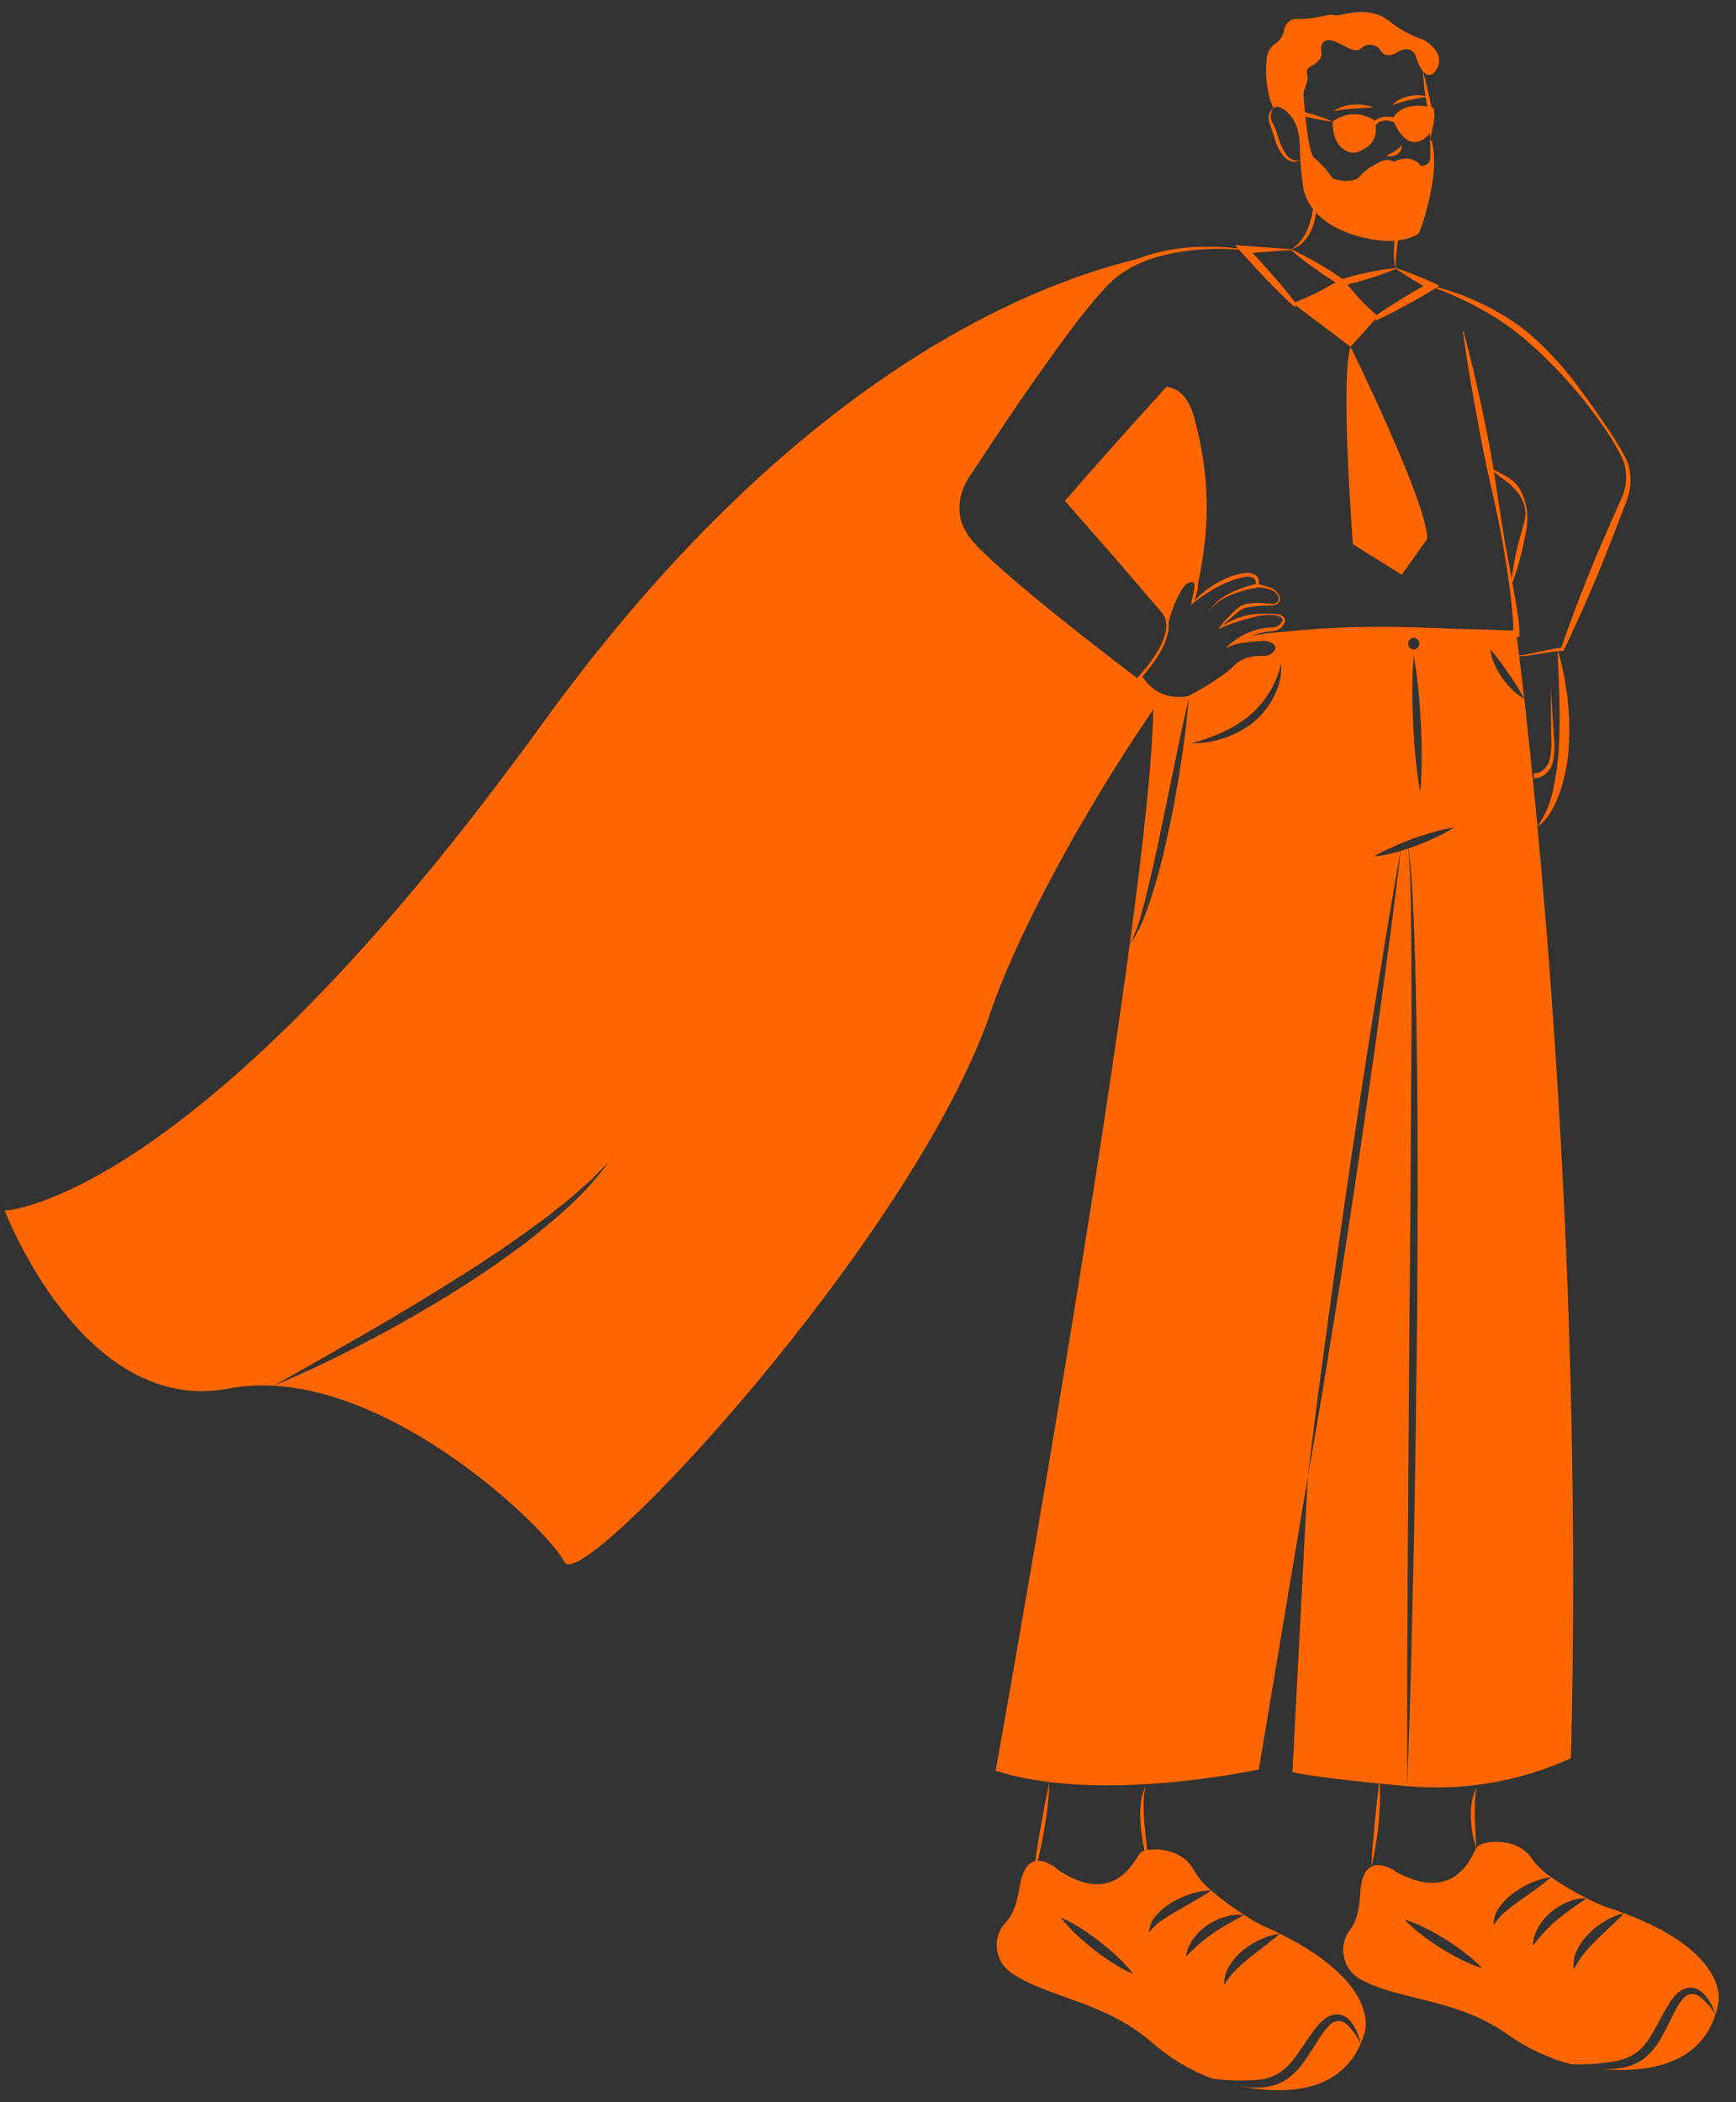 <svg width="76" height="92" viewBox="0 0 76 92" fill="none" xmlns="http://www.w3.org/2000/svg">
<rect x="0" y="0" width="76" height="92" fill="#333333" stroke="none"/>
<path d="M56.582 77.557L57.254 64.628C57.463 63.484 57.65 62.34 57.848 61.195L58.407 57.759C58.779 55.466 59.122 53.171 59.468 50.874C59.805 48.577 60.14 46.28 60.451 43.981L60.917 40.529C61.052 39.431 61.197 38.334 61.324 37.236C61.434 37.203 61.543 37.17 61.652 37.133L61.656 37.168L61.685 37.49C61.704 37.703 61.711 37.919 61.719 38.134C61.743 38.563 61.75 38.993 61.763 39.424C61.778 40.283 61.785 41.145 61.787 42.006C61.798 43.727 61.796 45.449 61.78 47.172C61.761 50.615 61.743 54.059 61.704 57.502L61.632 67.836L61.606 73.002V78.168C57.5 77.801 56.582 77.557 56.582 77.557ZM49.458 41.321C49.734 40.941 49.954 40.525 50.113 40.083C50.282 39.648 50.428 39.204 50.561 38.756C50.826 37.862 51.037 36.955 51.228 36.046C51.416 35.132 51.583 34.219 51.718 33.299C51.859 32.379 51.969 31.455 52.046 30.527C52.046 30.527 53.66 29.577 54.108 29.129C54.424 28.813 55 28.779 55.316 28.787C55.41 28.792 55.504 28.777 55.591 28.743C55.678 28.708 55.757 28.655 55.822 28.587C55.861 28.555 55.891 28.514 55.909 28.467C55.927 28.42 55.934 28.37 55.927 28.32C55.921 28.27 55.902 28.223 55.873 28.182C55.844 28.141 55.805 28.109 55.759 28.087C55.639 28.002 55.492 27.961 55.344 27.972C54.959 27.993 54.106 28.067 53.704 28.331C53.841 28.22 53.985 28.12 54.137 28.03C58.77 26.884 66.385 27.739 66.385 27.739C66.385 27.739 66.522 28.742 66.729 30.575C66.52 30.19 66.288 29.817 66.035 29.459C65.911 29.283 65.787 29.107 65.659 28.933C65.529 28.753 65.389 28.579 65.241 28.413C65.271 28.639 65.334 28.859 65.428 29.066C65.517 29.272 65.626 29.469 65.754 29.653C65.882 29.838 66.027 30.01 66.187 30.166C66.347 30.328 66.529 30.466 66.729 30.575C67.51 37.44 69.306 55.951 68.774 76.944C66.532 77.968 64.061 78.39 61.606 78.168C61.674 76.448 61.717 74.725 61.772 73.004L61.891 67.838C61.965 64.395 62.002 60.95 62.044 57.506C62.059 54.061 62.076 50.615 62.044 47.17C62.024 45.447 61.998 43.727 61.952 42.004C61.926 41.142 61.893 40.281 61.852 39.42C61.826 38.991 61.809 38.56 61.772 38.13C61.754 37.914 61.739 37.701 61.709 37.486L61.669 37.166L61.663 37.129C61.761 37.096 61.859 37.064 61.956 37.029C62.248 36.918 62.537 36.803 62.82 36.668C63.107 36.537 63.384 36.386 63.649 36.215C63.337 36.263 63.029 36.331 62.727 36.42C62.426 36.505 62.133 36.607 61.839 36.709C61.55 36.82 61.261 36.933 60.975 37.062C60.691 37.188 60.412 37.327 60.134 37.481C60.449 37.457 60.761 37.4 61.065 37.312C61.15 37.29 61.232 37.264 61.315 37.24C61.119 38.325 60.941 39.415 60.752 40.503L60.193 43.94C59.821 46.232 59.477 48.527 59.131 50.824C58.796 53.121 58.459 55.418 58.148 57.719L57.684 61.172C57.541 62.322 57.386 63.473 57.254 64.628L55.109 77.433C55.109 77.433 48.185 78.967 43.589 77.494C43.589 77.494 47.535 55.577 49.458 41.321ZM61.865 31.689C61.891 32.187 61.922 32.683 61.974 33.179C62.022 33.675 62.083 34.171 62.176 34.663C62.224 34.162 62.237 33.664 62.239 33.166C62.242 32.668 62.224 32.17 62.205 31.674C62.176 31.176 62.146 30.68 62.096 30.184C62.046 29.688 61.985 29.194 61.891 28.7C61.846 29.201 61.833 29.699 61.83 30.197C61.828 30.695 61.843 31.193 61.865 31.689V31.689ZM61.891 28.424C61.957 28.422 62.02 28.394 62.066 28.346C62.112 28.298 62.138 28.235 62.138 28.169C62.138 28.102 62.112 28.039 62.066 27.991C62.02 27.943 61.957 27.915 61.891 27.913C61.825 27.915 61.763 27.943 61.717 27.991C61.671 28.039 61.645 28.102 61.645 28.169C61.645 28.235 61.671 28.298 61.717 28.346C61.763 28.394 61.825 28.422 61.891 28.424ZM52.888 32.481C53.126 32.435 53.362 32.376 53.593 32.302C54.061 32.147 54.498 31.91 54.885 31.604C55.266 31.285 55.575 30.888 55.792 30.441C56.012 30.003 56.115 29.516 56.09 29.027C55.985 29.483 55.806 29.919 55.559 30.317C55.318 30.703 55.017 31.05 54.667 31.343C54.49 31.487 54.303 31.617 54.106 31.733C53.911 31.854 53.707 31.961 53.497 32.054C53.393 32.106 53.285 32.151 53.175 32.189L52.847 32.318C52.623 32.389 52.397 32.455 52.168 32.539C52.407 32.529 52.647 32.509 52.888 32.481V32.481ZM50.485 31.041C50.489 30.708 50.482 30.421 50.463 30.182L50.802 30.401C51.191 30.581 51.629 30.625 52.046 30.527C51.84 31.434 51.644 32.342 51.459 33.251L50.896 35.976C50.711 36.883 50.514 37.788 50.304 38.689C50.195 39.137 50.084 39.587 49.956 40.031C49.841 40.479 49.674 40.912 49.458 41.321C50.065 36.82 50.469 33.083 50.485 31.041H50.485ZM51.113 27.358C51.139 26.668 51.429 26.015 51.925 25.533C52.738 25.076 52.181 26.377 52.151 26.451C52.162 26.44 52.207 26.392 52.283 26.325C52.331 26.088 52.375 25.838 52.416 25.581L52.423 25.542C52.54 24.802 52.64 23.993 52.721 23.147C52.72 23.139 52.721 23.131 52.723 23.123C52.796 21.517 52.608 19.91 52.168 18.364C51.846 17.12 51.126 17.078 51.126 17.078L46.776 21.918L50.944 26.821C51.054 26.979 51.113 27.166 51.113 27.358V27.358Z" fill="#FF6600"/>
<path d="M0.207 52.982C0.207 52.982 3.638 61.991 10.011 60.767C10.659 60.645 11.319 60.603 11.977 60.643C13.272 59.925 14.551 59.188 15.832 58.455C17.111 57.715 18.379 56.965 19.627 56.179C20.883 55.405 22.111 54.592 23.299 53.726C23.597 53.508 23.899 53.297 24.182 53.062C24.467 52.832 24.765 52.614 25.041 52.373L25.872 51.642C26.125 51.377 26.383 51.113 26.647 50.85C25.785 52.064 24.661 53.067 23.506 53.995C23.216 54.228 22.927 54.463 22.623 54.676L21.72 55.329C21.104 55.744 20.489 56.158 19.858 56.549C18.596 57.33 17.311 58.07 15.995 58.75C14.681 59.438 13.345 60.075 11.977 60.643C17.855 60.971 24.056 67.044 24.717 68.365C25.453 69.835 40.037 54.15 43.378 44.262C44.368 41.334 46.959 36.239 50.441 31.115C50.458 31.091 50.472 31.067 50.485 31.041C50.559 30.91 50.674 30.673 50.802 30.401L50.463 30.182C50.255 30.012 50.086 29.799 49.969 29.557C49.856 29.686 49.78 29.762 49.78 29.762C49.78 29.762 43.774 25.351 42.425 23.756C41.077 22.164 42.425 20.569 42.425 20.569C42.425 20.569 46.408 14.381 48.431 12.36C49.081 11.75 49.883 11.323 50.752 11.125C46.123 12.025 35.23 15.804 23.736 31.682C8.541 52.679 0.207 52.982 0.207 52.982ZM70.37 90.558C70.213 90.552 70.057 90.547 69.903 90.534C71.908 90.739 74.362 90.467 75.097 88.168C74.927 87.872 74.701 87.611 74.433 87.4C74.381 87.351 74.32 87.314 74.252 87.291C74.185 87.268 74.114 87.26 74.043 87.266C73.972 87.272 73.904 87.294 73.842 87.328C73.78 87.363 73.725 87.41 73.683 87.467C73.478 87.726 73.308 88.01 73.178 88.313C73.024 88.622 72.867 88.938 72.687 89.251C72.499 89.578 72.252 89.866 71.958 90.101C71.65 90.325 71.29 90.467 70.912 90.513C70.733 90.54 70.552 90.555 70.37 90.558V90.558Z" fill="#FF6600"/>
<path d="M59.138 84.407C59.333 84.15 59.51 83.689 59.551 82.858C59.655 80.785 61.165 81.947 61.165 81.947C63.734 83.306 64.438 81.201 64.63 80.868C64.821 80.537 66.424 80.35 67.062 81.342C67.293 81.66 67.58 81.934 67.908 82.151C67.619 82.186 67.337 82.264 67.07 82.382C66.802 82.493 66.548 82.635 66.311 82.804C66.067 82.973 65.853 83.181 65.676 83.419C65.478 83.653 65.377 83.955 65.393 84.261C65.532 84.025 65.712 83.816 65.926 83.645C66.129 83.474 66.344 83.313 66.566 83.156L67.236 82.677C67.462 82.514 67.686 82.347 67.908 82.153C68.401 82.497 68.92 82.804 69.459 83.071C69.174 83.07 68.892 83.127 68.63 83.239C68.366 83.346 68.12 83.495 67.901 83.678C67.679 83.861 67.492 84.084 67.351 84.335C67.205 84.582 67.12 84.86 67.101 85.146C67.292 84.931 67.44 84.72 67.627 84.535C67.801 84.349 67.986 84.174 68.182 84.011C68.571 83.678 68.998 83.395 69.459 83.071C69.868 83.278 70.161 83.406 70.161 83.406C70.494 83.511 70.805 83.619 71.094 83.728C70.808 83.796 70.534 83.908 70.283 84.061C70.028 84.209 69.793 84.389 69.583 84.596C69.365 84.805 69.186 85.05 69.052 85.32C68.91 85.591 68.856 85.899 68.897 86.201C69.019 85.952 69.167 85.717 69.341 85.501C69.511 85.291 69.694 85.092 69.889 84.905C70.27 84.516 70.692 84.161 71.097 83.728C75.754 85.479 75.23 87.648 75.23 87.648C75.197 87.824 75.153 87.997 75.099 88.168C75.001 87.819 74.819 87.5 74.57 87.237C74.427 87.086 74.232 86.996 74.025 86.982C73.81 86.987 73.605 87.073 73.45 87.222C73.308 87.349 73.186 87.497 73.087 87.661C72.987 87.817 72.904 87.968 72.815 88.122C72.645 88.431 72.489 88.74 72.313 89.027C72.158 89.311 71.952 89.565 71.706 89.775C71.643 89.819 71.584 89.871 71.516 89.912L71.308 90.025C71.157 90.088 71.002 90.14 70.844 90.18C70.17 90.311 69.484 90.365 68.797 90.343C67.782 90.075 66.825 89.624 65.972 89.012C63.76 87.461 61.289 87.543 59.631 86.658C59.596 86.638 59.562 86.619 59.527 86.602C59.344 86.494 59.187 86.349 59.066 86.175C58.945 86.001 58.863 85.802 58.826 85.594C58.789 85.385 58.798 85.171 58.852 84.966C58.905 84.761 59.003 84.57 59.138 84.407V84.407ZM62.244 84.679C62.511 84.883 62.788 85.077 63.072 85.255C63.357 85.433 63.651 85.599 63.951 85.749C64.254 85.906 64.57 86.037 64.895 86.14C64.66 85.894 64.404 85.667 64.132 85.462C63.864 85.257 63.588 85.064 63.303 84.885C63.02 84.707 62.727 84.544 62.424 84.391C62.121 84.234 61.806 84.103 61.48 84C61.715 84.247 61.971 84.474 62.244 84.679V84.679Z" fill="#FF6600"/>
<path d="M69.903 90.534C69.85 90.53 69.798 90.523 69.746 90.519C69.776 90.521 69.805 90.526 69.835 90.53C69.857 90.532 69.881 90.534 69.903 90.534ZM69.226 90.439C69.252 90.445 69.28 90.449 69.309 90.456C69.365 90.467 69.422 90.475 69.478 90.482C69.394 90.469 69.309 90.456 69.226 90.439Z" fill="white"/>
<path d="M64.629 80.869C64.611 80.42 64.577 79.981 64.566 79.542C64.548 79.102 64.569 78.661 64.629 78.224C64.449 78.641 64.37 79.094 64.396 79.546C64.407 79.996 64.485 80.442 64.629 80.869V80.869ZM60.038 81.689C60.118 81.381 60.175 81.069 60.226 80.756C60.28 80.443 60.318 80.129 60.351 79.813C60.38 79.498 60.406 79.181 60.412 78.864C60.423 78.546 60.414 78.228 60.386 77.911L60.281 78.855L60.182 79.796C60.153 80.111 60.119 80.425 60.097 80.74C60.072 81.056 60.048 81.371 60.038 81.689ZM62.302 3.131C62.315 3.635 62.375 4.137 62.482 4.629C62.544 4.867 62.583 5.111 62.599 5.356C62.615 5.604 62.613 5.854 62.595 6.102C62.679 5.861 62.725 5.609 62.732 5.354C62.74 5.098 62.712 4.842 62.649 4.593C62.542 4.107 62.443 3.616 62.302 3.131Z" fill="#FF6600"/>
<path d="M62.758 4.715C62.758 4.715 61.501 4.343 61.007 5.131C61.007 5.131 60.454 5.02 60.194 5.287C59.922 5.095 59.596 4.995 59.264 5.001C58.931 5.007 58.609 5.119 58.344 5.321C58.344 5.321 58.265 6.64 59.309 6.686C59.309 6.686 60.373 6.475 60.215 5.496C60.215 5.496 60.404 5.131 61.028 5.34C61.028 5.34 61.478 6.53 62.237 6.138C62.997 5.746 62.758 4.715 62.758 4.715ZM61.117 11.73C60.715 11.769 60.315 11.832 59.92 11.918C59.511 11.996 59.108 12.102 58.714 12.234L58.498 12.311L58.653 12.449C58.924 12.69 59.209 12.916 59.463 13.173C59.718 13.429 59.96 13.698 60.188 13.979L60.231 14.031L60.306 13.996C60.516 13.896 60.727 13.798 60.933 13.691L61.547 13.364C61.752 13.255 61.956 13.145 62.156 13.027C62.356 12.912 62.553 12.789 62.75 12.666L63.019 12.499L62.742 12.374C62.212 12.132 61.669 11.916 61.117 11.73ZM61.113 11.763C61.619 12.107 62.104 12.399 62.593 12.671L62.584 12.379C62.38 12.488 62.175 12.597 61.974 12.712C61.772 12.827 61.575 12.948 61.378 13.071L60.787 13.438C60.591 13.562 60.4 13.695 60.209 13.827L60.327 13.844C60.052 13.609 59.789 13.36 59.54 13.098C59.291 12.837 59.071 12.546 58.838 12.269L58.778 12.484C59.172 12.413 59.56 12.314 59.941 12.188C60.326 12.067 60.712 11.934 61.113 11.763V11.763Z" fill="#FF6600"/>
<path d="M58.746 12.359L60.257 13.912L59.125 15.178L56.669 13.324L58.746 12.359Z" fill="#FF6600"/>
<path d="M61.794 8.103C61.633 8.379 61.499 8.669 61.394 8.97C61.285 9.27 61.2 9.578 61.138 9.892C61.074 10.205 61.037 10.523 61.027 10.843C61.014 11.162 61.033 11.481 61.086 11.796C61.101 11.636 61.094 11.479 61.114 11.322C61.123 11.165 61.136 11.008 61.157 10.852C61.195 10.541 61.24 10.232 61.305 9.925C61.364 9.618 61.438 9.313 61.519 9.009C61.6 8.706 61.693 8.405 61.794 8.103ZM57.605 8.163C57.588 8.426 57.558 8.685 57.522 8.941C57.488 9.196 57.435 9.447 57.362 9.694C57.295 9.939 57.193 10.172 57.059 10.388C56.92 10.604 56.735 10.786 56.518 10.924C56.776 10.839 57.002 10.68 57.167 10.465C57.332 10.249 57.453 10.004 57.525 9.742C57.6 9.486 57.643 9.221 57.654 8.954C57.669 8.689 57.653 8.424 57.605 8.163V8.163ZM62.663 12.539C63.063 12.691 63.461 12.846 63.846 13.03C64.233 13.204 64.612 13.398 64.98 13.611C65.719 14.023 66.408 14.518 67.036 15.086C68.308 16.223 69.431 17.516 70.378 18.936C70.612 19.292 70.823 19.661 71.013 20.043C71.058 20.135 71.094 20.231 71.123 20.329C71.148 20.429 71.166 20.532 71.177 20.634C71.199 20.839 71.193 21.046 71.16 21.25C71.143 21.351 71.12 21.451 71.09 21.548C71.075 21.598 71.059 21.644 71.042 21.69L70.974 21.836L70.712 22.423C70.535 22.813 70.371 23.208 70.2 23.601C69.515 25.171 68.901 26.767 68.335 28.386L68.401 28.342C68.238 28.354 68.076 28.377 67.916 28.412L67.446 28.511L66.977 28.61C66.823 28.645 66.665 28.669 66.507 28.682V28.716C66.668 28.714 66.829 28.7 66.988 28.675L67.463 28.602L67.936 28.528C68.09 28.503 68.245 28.489 68.401 28.485L68.446 28.485L68.468 28.441C69.205 26.892 69.896 25.321 70.514 23.722C70.669 23.323 70.831 22.926 70.98 22.525L71.207 21.924L71.262 21.773C71.279 21.718 71.295 21.661 71.308 21.608C71.386 21.281 71.4 20.943 71.346 20.612C71.329 20.502 71.304 20.394 71.272 20.288C71.236 20.182 71.191 20.08 71.137 19.982C70.932 19.599 70.706 19.235 70.468 18.877C69.991 18.163 69.5 17.459 68.976 16.776C68.457 16.085 67.876 15.444 67.24 14.859C66.917 14.568 66.574 14.299 66.215 14.054C65.854 13.814 65.48 13.596 65.093 13.401C64.707 13.207 64.311 13.033 63.907 12.88C63.503 12.732 63.091 12.607 62.672 12.506L62.663 12.539Z" fill="#FF6600"/>
<path d="M64.04 14.507C64.197 15.619 64.384 16.724 64.581 17.827C64.781 18.929 64.985 20.031 65.238 21.123C65.481 22.217 65.728 23.311 65.896 24.419C65.988 24.971 66.065 25.526 66.131 26.082C66.164 26.359 66.194 26.637 66.217 26.915C66.246 27.184 66.257 27.456 66.249 27.727L66.388 27.603C65.364 27.556 64.34 27.532 63.316 27.507C62.291 27.481 61.266 27.476 60.241 27.487C59.216 27.498 58.191 27.53 57.166 27.582C56.654 27.613 56.142 27.649 55.63 27.701C55.375 27.729 55.12 27.762 54.865 27.805C54.606 27.834 54.354 27.907 54.12 28.021L54.139 28.049C54.254 27.998 54.375 27.964 54.5 27.95C54.625 27.931 54.751 27.915 54.878 27.905C55.132 27.881 55.387 27.871 55.642 27.86C56.152 27.838 56.663 27.831 57.174 27.829C58.196 27.816 59.219 27.828 60.242 27.835L66.381 27.875L66.517 27.876L66.52 27.752C66.521 27.463 66.496 27.174 66.445 26.888C66.405 26.609 66.356 26.332 66.308 26.056L66.008 24.4C65.799 23.298 65.64 22.188 65.47 21.079C65.308 19.969 65.085 18.87 64.853 17.773C64.617 16.677 64.364 15.585 64.073 14.501L64.04 14.507ZM67.291 36.207C67.565 35.997 67.79 35.731 67.953 35.426C68.036 35.276 68.111 35.12 68.178 34.961L68.276 34.721L68.354 34.476C68.552 33.818 68.665 33.139 68.692 32.453C68.707 32.111 68.7 31.771 68.694 31.431C68.664 31.092 68.654 30.752 68.605 30.416C68.556 30.081 68.509 29.745 68.441 29.414C68.364 29.084 68.289 28.754 68.195 28.43C68.194 28.77 68.212 29.105 68.229 29.44L68.266 30.442L68.282 31.44C68.275 31.771 68.279 32.102 68.258 32.432L68.231 32.926C68.222 33.091 68.194 33.253 68.181 33.417C68.169 33.582 68.143 33.743 68.116 33.905C68.091 34.068 68.065 34.23 68.028 34.389C67.919 35.042 67.668 35.663 67.291 36.207V36.207Z" fill="#FF6600"/>
<path d="M67.147 34.062C67.357 34.057 67.558 33.972 67.708 33.826C67.849 33.686 67.948 33.509 67.993 33.316C68.063 32.953 68.075 32.581 68.027 32.214L67.892 30.049L67.911 32.217C67.938 32.57 67.912 32.924 67.832 33.269C67.788 33.428 67.7 33.572 67.578 33.684C67.462 33.786 67.313 33.844 67.158 33.845L67.147 34.062ZM54.617 91.344C54.798 91.36 54.98 91.364 55.161 91.354C55.542 91.348 55.915 91.243 56.245 91.052C56.56 90.848 56.835 90.586 57.054 90.28C57.267 89.986 57.454 89.688 57.641 89.397C57.8 89.108 57.998 88.841 58.228 88.605C58.327 88.508 58.458 88.45 58.596 88.442C58.741 88.449 58.879 88.51 58.981 88.614C59.225 88.853 59.423 89.135 59.564 89.447C58.598 91.65 56.147 91.678 54.178 91.278C54.322 91.302 54.47 91.322 54.617 91.344ZM44.068 84.087C44.288 83.85 44.509 83.408 44.636 82.588C44.951 80.537 46.334 81.842 46.334 81.842C48.751 83.456 49.667 81.433 49.891 81.122C50.113 80.811 51.729 80.79 52.262 81.84C52.46 82.179 52.716 82.48 53.019 82.73C52.729 82.736 52.441 82.785 52.166 82.876C51.888 82.96 51.621 83.074 51.368 83.217C51.108 83.361 50.873 83.546 50.672 83.765C50.452 83.979 50.32 84.268 50.304 84.574C50.467 84.355 50.668 84.166 50.898 84.017C51.118 83.867 51.346 83.728 51.583 83.596L52.299 83.186C52.54 83.047 52.779 82.904 53.021 82.732C53.476 83.124 53.96 83.481 54.467 83.802C54.185 83.773 53.901 83.801 53.63 83.885C53.356 83.966 53.096 84.09 52.86 84.25C52.621 84.41 52.412 84.612 52.244 84.846C52.075 85.078 51.963 85.346 51.916 85.629C52.127 85.433 52.297 85.238 52.501 85.075C52.692 84.907 52.894 84.751 53.106 84.609C53.528 84.318 53.978 84.078 54.47 83.804C54.857 84.052 55.135 84.209 55.135 84.209C55.455 84.348 55.755 84.485 56.033 84.624C55.741 84.662 55.456 84.746 55.19 84.872C54.921 84.994 54.669 85.149 54.439 85.333C54.201 85.519 53.998 85.745 53.839 86.001C53.67 86.255 53.584 86.556 53.595 86.86C53.741 86.624 53.913 86.405 54.108 86.208C54.299 86.017 54.501 85.838 54.713 85.673C55.133 85.325 55.588 85.014 56.033 84.624C60.488 86.837 59.747 88.942 59.747 88.942C59.697 89.114 59.636 89.283 59.564 89.447C59.501 89.09 59.354 88.753 59.133 88.466C59.006 88.302 58.822 88.191 58.618 88.157C58.403 88.141 58.19 88.205 58.02 88.337C57.866 88.45 57.73 88.585 57.615 88.738C57.5 88.883 57.404 89.025 57.3 89.168C57.097 89.458 56.91 89.751 56.706 90.019C56.523 90.286 56.293 90.518 56.027 90.702C55.96 90.739 55.894 90.784 55.825 90.819L55.605 90.911C55.449 90.957 55.29 90.992 55.129 91.017C54.443 91.078 53.753 91.062 53.071 90.969C52.09 90.599 51.185 90.054 50.4 89.36C48.355 87.594 45.889 87.424 44.331 86.375C44.296 86.354 44.264 86.33 44.233 86.308C44.062 86.183 43.92 86.022 43.817 85.837C43.714 85.652 43.653 85.447 43.637 85.236C43.621 85.025 43.652 84.812 43.726 84.614C43.8 84.416 43.917 84.236 44.068 84.087ZM47.13 84.672C47.376 84.903 47.632 85.122 47.896 85.329C48.161 85.536 48.436 85.727 48.721 85.91C49.006 86.096 49.306 86.258 49.619 86.395C49.41 86.126 49.179 85.874 48.929 85.642C48.684 85.412 48.428 85.193 48.164 84.985C47.898 84.779 47.623 84.585 47.339 84.405C47.054 84.216 46.753 84.053 46.439 83.918C46.648 84.188 46.88 84.44 47.13 84.672V84.672Z" fill="#FF6600"/>
<path d="M53.989 91.239C54.022 91.246 54.056 91.254 54.089 91.263C54.113 91.267 54.135 91.272 54.158 91.274C54.102 91.263 54.045 91.252 53.989 91.239ZM54.467 83.802L54.47 83.804C54.47 83.804 54.47 83.804 54.47 83.803C54.47 83.803 54.47 83.803 54.47 83.803C54.47 83.802 54.471 83.802 54.471 83.802C54.471 83.802 54.471 83.802 54.472 83.802H54.467ZM53.019 82.73L53.021 82.732C53.021 82.732 53.021 82.731 53.021 82.731C53.021 82.731 53.021 82.731 53.022 82.73C53.022 82.73 53.022 82.73 53.022 82.73C53.023 82.73 53.023 82.73 53.023 82.73H53.019Z" fill="white"/>
<path d="M50.305 81.689L50.203 80.804C50.171 80.51 50.136 80.217 50.112 79.923C50.082 79.63 50.07 79.336 50.064 79.043C50.053 78.749 50.085 78.454 50.158 78.169C50.021 78.439 49.945 78.736 49.934 79.038C49.91 79.338 49.913 79.639 49.943 79.938C49.969 80.236 50.013 80.532 50.074 80.825C50.132 81.118 50.209 81.407 50.305 81.689ZM45.239 82.15C45.342 81.812 45.424 81.47 45.502 81.126C45.583 80.783 45.648 80.437 45.71 80.091C45.769 79.743 45.825 79.395 45.863 79.045C45.907 78.694 45.933 78.342 45.94 77.989C45.867 78.335 45.8 78.68 45.733 79.025C45.665 79.37 45.605 79.715 45.543 80.061C45.485 80.408 45.424 80.754 45.374 81.102C45.323 81.45 45.273 81.799 45.239 82.15ZM62.772 3.192C62.772 3.192 62.336 3.657 61.972 2.428C61.972 2.428 61.76 1.884 61.104 2.327C61.104 2.327 60.635 2.614 60.408 2.155C60.356 2.096 60.293 2.048 60.221 2.015C60.15 1.981 60.073 1.963 59.994 1.961C59.915 1.959 59.837 1.973 59.764 2.003C59.691 2.033 59.625 2.077 59.57 2.133C59.57 2.133 59.42 2.284 59.072 2.123C58.724 1.961 58.158 1.574 57.923 1.861C57.688 2.148 58.014 2.311 57.738 2.64C57.462 2.969 57.136 2.881 57.227 3.256C57.317 3.631 57.025 3.871 57.069 4.236C57.112 4.601 57.248 6.711 57.539 6.908C57.833 7.16 58.095 7.447 58.317 7.765C58.438 7.918 59.293 8.029 59.533 7.719C59.706 7.513 59.92 7.345 60.162 7.226C60.162 7.226 60.651 6.846 61.014 7.081C61.014 7.081 61.756 6.675 62.214 7.262C62.214 7.262 62.569 7.265 62.607 6.975C62.626 6.684 62.622 6.392 62.595 6.102C62.595 6.102 62.776 6.024 62.782 7.138C62.788 8.252 62.213 10.117 62.109 10.211C62.006 10.304 61.128 10.866 59.292 10.289C57.457 9.711 57.169 8.633 57.081 8.355C56.986 7.788 56.929 7.215 56.909 6.64C56.903 6.429 56.972 5.458 56.361 4.917C56.361 4.917 55.959 4.52 55.755 4.736C55.755 4.736 55.327 3.964 55.448 2.586C55.459 2.454 55.499 2.326 55.563 2.211C55.627 2.095 55.715 1.994 55.821 1.915C55.841 1.901 55.86 1.886 55.88 1.872C56.06 1.736 56.181 1.536 56.217 1.314C56.227 1.24 56.252 1.169 56.289 1.104C56.327 1.04 56.377 0.984 56.436 0.939C56.496 0.894 56.563 0.861 56.635 0.842C56.708 0.824 56.783 0.819 56.856 0.83C57.671 0.839 58.172 0.58 58.422 0.667C58.672 0.754 59.788 0.16 60.796 0.903C61.252 1.273 61.77 1.558 62.326 1.745C62.517 1.846 63.421 2.449 62.772 3.192Z" fill="#FF6600"/>
<path d="M55.755 4.736C55.646 4.813 55.571 4.93 55.547 5.061C55.526 5.196 55.545 5.335 55.602 5.459C55.691 5.692 55.768 5.929 55.832 6.17C55.912 6.419 56.04 6.651 56.209 6.851C56.299 6.953 56.417 7.028 56.549 7.065C56.679 7.093 56.815 7.069 56.929 6.999C56.813 7.036 56.687 7.031 56.574 6.985C56.469 6.936 56.378 6.86 56.31 6.765C56.173 6.565 56.066 6.345 55.993 6.114C55.949 5.997 55.919 5.883 55.879 5.757C55.837 5.634 55.784 5.516 55.721 5.402C55.656 5.302 55.624 5.183 55.631 5.064C55.637 4.944 55.68 4.83 55.755 4.736V4.736ZM61.686 5.326C61.637 5.324 61.591 5.303 61.557 5.269C61.524 5.234 61.505 5.187 61.505 5.138C61.505 5.09 61.524 5.043 61.557 5.008C61.591 4.973 61.637 4.953 61.686 4.951C61.734 4.953 61.78 4.973 61.814 5.008C61.848 5.043 61.867 5.09 61.867 5.138C61.867 5.187 61.848 5.234 61.814 5.269C61.78 5.303 61.734 5.324 61.686 5.326V5.326ZM59.366 5.633C59.318 5.631 59.272 5.61 59.238 5.575C59.204 5.541 59.185 5.494 59.185 5.445C59.185 5.397 59.204 5.35 59.238 5.315C59.272 5.28 59.318 5.26 59.366 5.258C59.415 5.26 59.461 5.28 59.495 5.315C59.528 5.35 59.547 5.397 59.547 5.445C59.547 5.494 59.528 5.541 59.495 5.575C59.461 5.61 59.415 5.631 59.366 5.633ZM62.486 4.219C62.218 4.153 61.938 4.151 61.669 4.211C61.534 4.241 61.402 4.287 61.278 4.349C61.154 4.412 61.044 4.501 60.955 4.609C61.197 4.507 61.448 4.43 61.706 4.377C61.96 4.321 62.218 4.281 62.486 4.219ZM60.135 4.691C59.845 4.594 59.539 4.557 59.235 4.582C58.928 4.596 58.63 4.694 58.374 4.866C58.663 4.811 58.955 4.772 59.248 4.752C59.539 4.729 59.831 4.72 60.135 4.691ZM61.355 6.356C61.315 6.413 61.268 6.465 61.215 6.511C61.167 6.551 61.115 6.587 61.061 6.618C60.953 6.685 60.83 6.733 60.693 6.814C60.767 6.839 60.846 6.848 60.923 6.839C61.003 6.83 61.079 6.805 61.148 6.765C61.219 6.723 61.278 6.663 61.319 6.592C61.362 6.521 61.375 6.437 61.355 6.356V6.356ZM56.123 4.739C56.475 4.894 56.84 5.019 57.212 5.113C57.583 5.214 57.962 5.284 58.344 5.321C57.993 5.166 57.628 5.042 57.255 4.948C56.885 4.847 56.506 4.777 56.123 4.739V4.739ZM59.125 15.178C59.125 15.178 62.449 21.918 62.487 23.573L61.366 25.154L59.23 23.818C59.23 23.818 58.666 16.587 59.125 15.178ZM52.159 26.454C52.3 26.252 52.394 26.02 52.433 25.775C52.443 25.709 52.441 25.642 52.427 25.576C52.42 25.536 52.403 25.499 52.377 25.469C52.352 25.438 52.318 25.415 52.28 25.401C52.211 25.388 52.14 25.398 52.078 25.43C52.019 25.453 51.966 25.482 51.912 25.51L51.91 25.511L51.908 25.513C51.775 25.626 51.651 25.75 51.539 25.884C51.432 26.023 51.341 26.174 51.267 26.333C51.129 26.656 51.072 27.008 51.102 27.357L51.103 27.353L51.103 27.371H51.12L51.123 27.363L51.124 27.359C51.15 27.276 51.169 27.193 51.191 27.112C51.218 27.031 51.236 26.95 51.263 26.871C51.311 26.711 51.374 26.558 51.434 26.405C51.495 26.251 51.567 26.102 51.649 25.958C51.724 25.808 51.822 25.672 51.941 25.553L51.938 25.556C52.033 25.5 52.168 25.451 52.246 25.493C52.31 25.528 52.292 25.651 52.282 25.757C52.254 25.98 52.186 26.209 52.143 26.448L52.159 26.454Z" fill="#FF6600"/>
<path d="M53.362 27.518C53.635 27.273 53.903 27.021 54.183 26.795C54.251 26.739 54.323 26.689 54.398 26.645C54.431 26.625 54.468 26.611 54.505 26.603L54.637 26.578C54.813 26.545 54.992 26.523 55.17 26.512C55.35 26.501 55.535 26.508 55.722 26.489C55.772 26.489 55.822 26.478 55.868 26.455C55.913 26.433 55.952 26.399 55.982 26.359C56.011 26.317 56.028 26.268 56.032 26.218C56.036 26.167 56.026 26.116 56.004 26.07C55.916 25.898 55.764 25.766 55.58 25.704C55.404 25.637 55.221 25.592 55.034 25.571L55.09 25.654C55.116 25.571 55.121 25.483 55.106 25.397C55.099 25.351 55.082 25.306 55.057 25.267C55.032 25.227 54.999 25.192 54.961 25.165C54.812 25.081 54.638 25.051 54.47 25.08C54.163 25.125 53.865 25.217 53.587 25.352C53.311 25.484 53.05 25.643 52.806 25.827C52.564 26.01 52.341 26.218 52.143 26.447L52.155 26.459C52.384 26.267 52.625 26.091 52.878 25.931C53.127 25.771 53.388 25.631 53.659 25.512C53.925 25.393 54.205 25.305 54.491 25.249C54.619 25.221 54.753 25.236 54.872 25.292C54.919 25.33 54.954 25.382 54.971 25.44C54.988 25.498 54.986 25.559 54.967 25.617L54.949 25.696L55.023 25.7C55.202 25.703 55.38 25.731 55.552 25.78C55.638 25.801 55.718 25.839 55.787 25.893C55.856 25.946 55.913 26.014 55.955 26.092C55.972 26.129 55.98 26.171 55.976 26.212C55.972 26.253 55.958 26.292 55.934 26.326C55.909 26.359 55.876 26.386 55.838 26.402C55.8 26.418 55.759 26.424 55.718 26.419C55.538 26.419 55.356 26.395 55.169 26.388C54.982 26.38 54.794 26.393 54.61 26.427C54.563 26.434 54.518 26.446 54.472 26.457C54.421 26.47 54.371 26.491 54.326 26.519C54.246 26.57 54.169 26.628 54.098 26.692C53.823 26.939 53.572 27.212 53.35 27.507L53.362 27.518Z" fill="#FF6600"/>
<path d="M53.36 27.521L53.362 27.519L53.361 27.52C53.808 27.32 54.273 27.159 54.749 27.041C54.984 26.971 55.226 26.927 55.471 26.912C55.594 26.904 55.716 26.91 55.837 26.93C55.894 26.933 55.949 26.947 55.999 26.972C56.05 26.996 56.095 27.03 56.132 27.072C56.176 27.15 56.105 27.261 56.031 27.332C55.949 27.403 55.847 27.446 55.739 27.454C55.486 27.458 55.235 27.495 54.991 27.565C54.505 27.709 54.061 27.969 53.699 28.324L53.709 28.337C54.12 28.072 54.569 27.87 55.041 27.739C55.275 27.674 55.514 27.632 55.757 27.613C55.898 27.596 56.029 27.53 56.126 27.427C56.175 27.375 56.212 27.314 56.235 27.246C56.249 27.209 56.254 27.17 56.25 27.131C56.246 27.092 56.232 27.055 56.211 27.022C56.113 26.926 55.983 26.872 55.846 26.87C55.721 26.858 55.596 26.853 55.47 26.856C55.219 26.85 54.968 26.865 54.719 26.902C54.222 26.995 53.754 27.201 53.351 27.505L53.35 27.506L53.349 27.506L53.348 27.509L53.36 27.521Z" fill="#FF6600"/>
<path d="M49.961 29.561C50.121 29.958 50.421 30.283 50.804 30.475C50.999 30.567 51.209 30.625 51.424 30.644C51.637 30.661 51.852 30.644 52.06 30.594L52.074 30.591L52.081 30.586L53.554 29.604C53.676 29.521 53.8 29.439 53.92 29.351C54.04 29.266 54.153 29.152 54.263 29.08C54.511 28.943 54.789 28.872 55.073 28.872C55.144 28.868 55.216 28.868 55.287 28.871C55.368 28.875 55.449 28.869 55.528 28.852C55.696 28.819 55.845 28.721 55.943 28.58C56.001 28.502 56.027 28.406 56.018 28.309C56 28.216 55.951 28.131 55.878 28.07C55.753 27.956 55.59 27.892 55.421 27.89C55.121 27.904 54.823 27.943 54.53 28.005C54.234 28.054 53.952 28.163 53.699 28.323L53.695 28.331C53.695 28.328 53.699 28.323 53.702 28.324V28.341C53.706 28.342 53.713 28.336 53.713 28.331L53.709 28.338C53.974 28.217 54.258 28.141 54.548 28.114C54.836 28.076 55.124 28.056 55.414 28.053C55.661 28.063 55.956 28.292 55.793 28.478C55.72 28.581 55.611 28.654 55.488 28.683C55.423 28.699 55.357 28.705 55.29 28.703C55.215 28.703 55.139 28.705 55.063 28.71C54.755 28.719 54.454 28.813 54.194 28.981C54.066 29.082 53.98 29.19 53.865 29.282C53.752 29.375 53.639 29.468 53.519 29.553C53.039 29.893 52.535 30.2 52.012 30.469L52.033 30.461C51.64 30.54 51.232 30.503 50.86 30.355C50.676 30.274 50.508 30.163 50.36 30.027C50.21 29.889 50.08 29.73 49.977 29.554L49.961 29.561ZM55.016 25.552C54.806 25.595 54.599 25.653 54.398 25.725C54.196 25.794 54.001 25.879 53.812 25.978C53.427 26.162 53.104 26.455 52.884 26.82C53.123 26.476 53.459 26.209 53.849 26.055C54.039 25.971 54.235 25.901 54.436 25.847C54.635 25.791 54.837 25.748 55.041 25.72L55.016 25.552Z" fill="#FF6600"/>
<path d="M52.422 25.64L52.434 25.586L52.434 25.584C52.522 25.181 52.601 24.773 52.66 24.363C52.691 24.159 52.717 23.953 52.74 23.747L52.772 23.437L52.796 23.141L52.798 23.127C52.87 22.027 52.812 20.922 52.627 19.836C52.534 19.291 52.41 18.76 52.266 18.223C52.191 17.943 52.068 17.678 51.901 17.44C51.812 17.31 51.699 17.198 51.568 17.112C51.436 17.025 51.289 16.965 51.135 16.936L51.072 16.926L51.02 16.983C50.29 17.785 49.56 18.587 48.842 19.4L47.76 20.615L46.689 21.84L46.62 21.918L46.687 21.994L48.806 24.416L50.904 26.854L50.902 26.851C50.974 26.963 51.023 27.09 51.046 27.222C51.069 27.354 51.065 27.49 51.035 27.62C50.979 27.89 50.88 28.15 50.742 28.389C50.465 28.873 50.126 29.319 49.731 29.713L49.821 29.706C48.1 28.398 46.392 27.07 44.741 25.681C44.33 25.332 43.921 24.98 43.524 24.619C43.323 24.44 43.129 24.255 42.94 24.067C42.842 23.975 42.757 23.876 42.667 23.779C42.624 23.73 42.576 23.683 42.537 23.633L42.423 23.479C42.274 23.275 42.159 23.049 42.082 22.808C42.015 22.567 41.989 22.317 42.005 22.068C42.057 21.564 42.251 21.085 42.563 20.686L42.574 20.673L42.577 20.667C43.157 19.771 43.748 18.881 44.35 17.996C44.95 17.111 45.568 16.239 46.189 15.371C46.816 14.508 47.454 13.649 48.153 12.851C48.334 12.66 48.507 12.454 48.699 12.283C48.892 12.109 49.102 11.954 49.325 11.82C49.778 11.552 50.266 11.348 50.775 11.213L50.752 11.215L50.757 11.215L50.769 11.215L50.779 11.212C51.377 11.055 51.989 10.955 52.606 10.916C53.226 10.873 53.849 10.882 54.467 10.944L54.472 10.91C53.852 10.821 53.227 10.785 52.601 10.802C51.972 10.813 51.346 10.892 50.734 11.037L50.757 11.034L50.752 11.034L50.742 11.034L50.729 11.037C50.198 11.162 49.687 11.359 49.209 11.623C48.969 11.758 48.743 11.915 48.533 12.094C48.319 12.274 48.145 12.478 47.954 12.671C47.228 13.471 46.573 14.321 45.927 15.178C45.281 16.035 44.67 16.916 44.061 17.798C43.455 18.683 42.859 19.574 42.274 20.472L42.288 20.453C41.931 20.912 41.713 21.464 41.661 22.043C41.645 22.334 41.679 22.626 41.761 22.906C41.851 23.181 41.985 23.439 42.157 23.671L42.286 23.841C42.331 23.896 42.38 23.944 42.427 23.996C42.522 24.097 42.614 24.202 42.715 24.294C42.911 24.485 43.111 24.671 43.315 24.851C43.72 25.214 44.14 25.557 44.56 25.899C46.25 27.257 47.985 28.549 49.739 29.817L49.788 29.853L49.829 29.811C50.024 29.604 50.207 29.386 50.379 29.159C50.552 28.933 50.708 28.694 50.845 28.445C50.986 28.194 51.087 27.922 51.143 27.639C51.175 27.494 51.177 27.345 51.15 27.199C51.123 27.054 51.067 26.915 50.986 26.791L50.984 26.789L50.983 26.788L48.914 24.323L46.865 21.842L46.863 21.996L47.968 20.802L49.061 19.597C49.792 18.796 50.513 17.985 51.232 17.174L51.118 17.221C51.227 17.241 51.33 17.286 51.419 17.351C51.518 17.423 51.606 17.509 51.68 17.607C51.829 17.816 51.941 18.05 52.01 18.299C52.157 18.816 52.28 19.35 52.388 19.88C52.598 20.946 52.685 22.033 52.648 23.119L52.65 23.105C52.647 23.136 52.645 23.167 52.644 23.198L52.642 23.273L52.635 23.428L52.617 23.736C52.603 23.941 52.585 24.146 52.563 24.351C52.519 24.761 52.462 25.169 52.398 25.578L52.398 25.577L52.389 25.631L52.422 25.64Z" fill="#FF6600"/>
<path d="M56.514 10.94C56.866 11.24 57.218 11.51 57.576 11.763C57.928 12.02 58.294 12.257 58.672 12.474L58.688 12.236C58.353 12.419 58.024 12.617 57.684 12.791C57.343 12.962 56.992 13.115 56.635 13.25L56.73 13.269L56.22 12.633C56.048 12.422 55.869 12.219 55.69 12.015C55.334 11.606 54.969 11.205 54.596 10.811L54.471 11.096L56.514 10.94ZM56.523 10.908L54.47 10.756L54.065 10.726L54.345 11.041C54.705 11.447 55.074 11.845 55.45 12.235C55.638 12.431 55.825 12.627 56.019 12.817L56.609 13.38L56.657 13.425L56.704 13.398C57.037 13.212 57.38 13.043 57.731 12.893C58.084 12.745 58.447 12.621 58.803 12.483L59.025 12.397L58.82 12.245C58.455 11.983 58.077 11.742 57.688 11.52C57.303 11.295 56.913 11.086 56.523 10.908L56.523 10.908ZM65.235 20.514C65.421 20.677 65.616 20.829 65.818 20.97C66.013 21.102 66.19 21.259 66.343 21.438C66.508 21.611 66.634 21.818 66.712 22.044C66.785 22.274 66.799 22.52 66.751 22.757C66.633 23.217 66.482 23.698 66.377 24.174C66.27 24.656 66.192 25.143 66.143 25.633L66.164 25.638C66.338 25.177 66.484 24.706 66.603 24.227C66.662 23.989 66.709 23.748 66.758 23.507C66.814 23.264 66.851 23.018 66.869 22.769C66.875 22.518 66.845 22.267 66.78 22.024C66.725 21.776 66.625 21.539 66.486 21.326C66.335 21.117 66.137 20.947 65.909 20.828C65.694 20.705 65.473 20.594 65.247 20.496L65.235 20.514Z" fill="#FF6600"/>
</svg>
